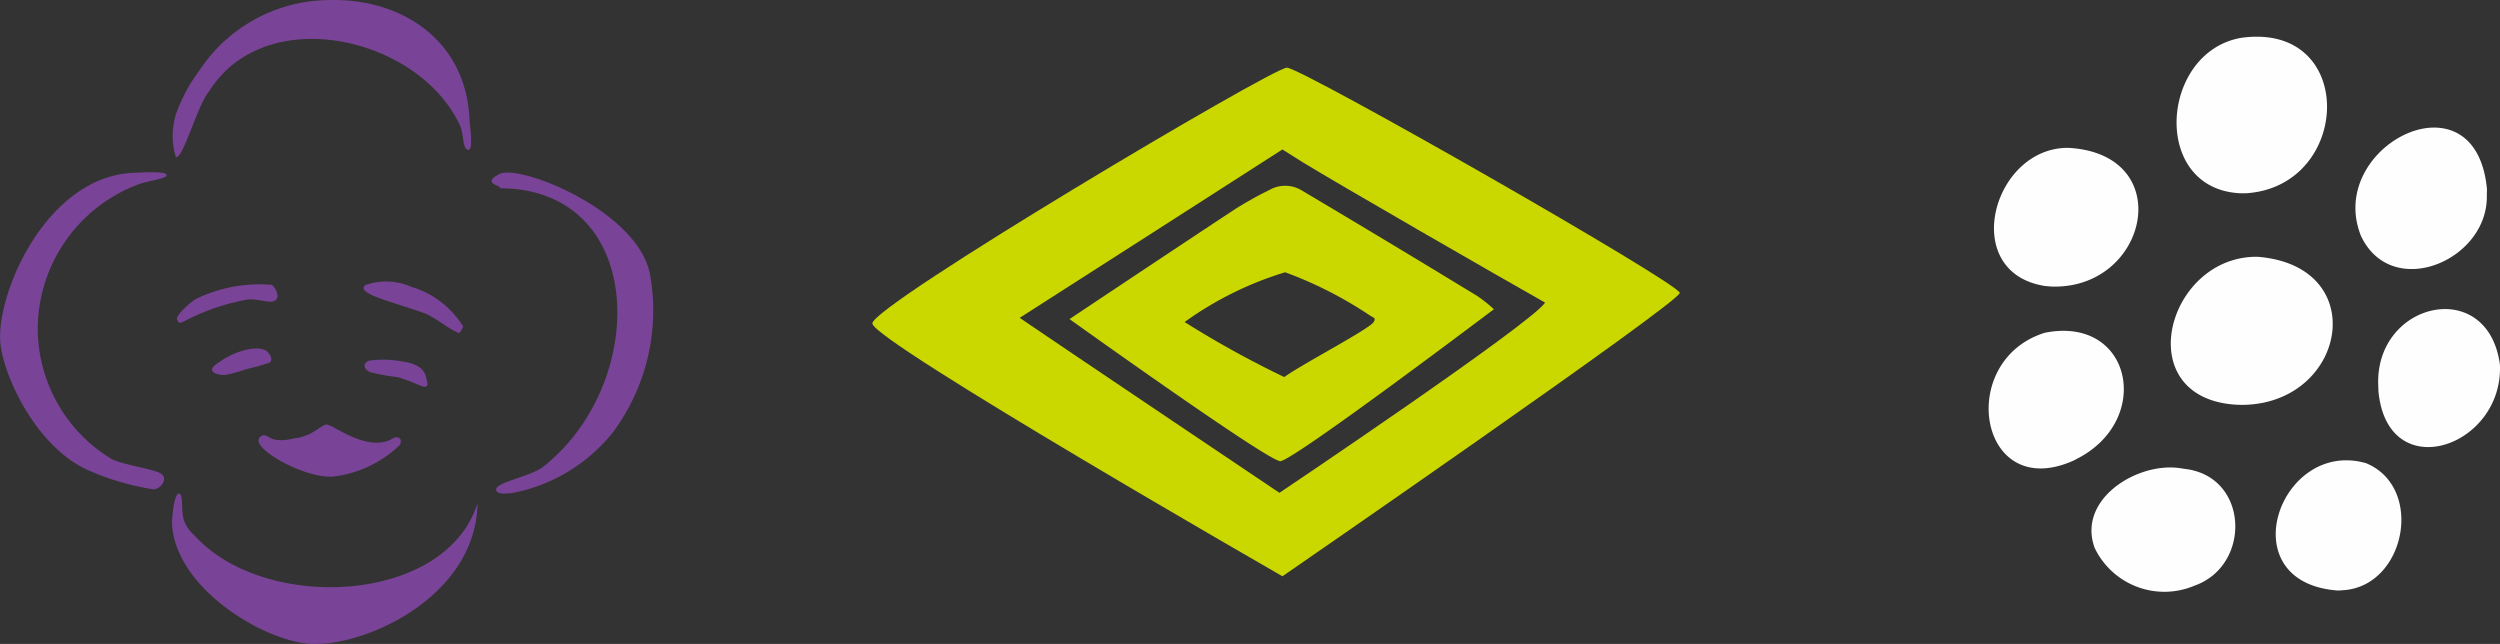 <svg xmlns="http://www.w3.org/2000/svg" width="127.849" height="32.93"><rect width="100%" height="100%" fill="#333333" stroke="none"/><path d="M24.42 25.738c-.078 4.921-6.111 7.52-8.831 7.16-2.468-.327-6.642-2.961-6.792-6.124-.009-.2.1-1.68.4-1.517.16.086.069.779.188 1.278a1.8 1.8 0 00.556.842c3.562 3.963 12.855 3.538 14.476-1.638M8.521 8.947c.024.2-1.024.306-1.491.5a7.918 7.918 0 00-5.099 7.278 7.82 7.82 0 003.73 6.722c.584.338 2.255.528 2.594.792s-.029.768-.407.785a13.009 13.009 0 01-3.337-.978C1.931 22.899.258 19.429.031 17.65c-.32-2.416 2.249-8.608 6.788-8.812.531-.024 1.678-.087 1.7.109m2.169-4.266c-.591.679-1.352 3.546-1.7 3.337a3.722 3.722 0 01.145-2.535 8.551 8.551 0 011.075-1.894A8 8 0 0116.772.005c3.591-.127 7.015 1.912 7.235 6.038.026.508.217 1.653-.07 1.619s-.225-.84-.405-1.23C21.437 1.875 13.557.066 10.688 4.681m14.69 20.326c.052-.355 1.781-.654 2.391-1.132 5.422-4.241 5.359-14.245-2.236-14.248.3-.118-1.01-.195 0-.727s6.989 1.837 7.693 5.048a10.448 10.448 0 01-1.895 8.179 8.664 8.664 0 01-4.714 2.994c-.429.118-1.3.241-1.243-.114M15.08 22.413c.9-.107 1.307-.663 1.617-.7s2.166 1.535 3.464.663c.359-.068.391.176.283.38a5.874 5.874 0 01-3.437 1.618c-1.374.082-3.859-1.275-3.784-1.876a.287.287 0 01.262-.236c.3-.021.338.446 1.6.151m-1.182-7.844c.216.166.449.67.13.821-.275.13-.85-.124-1.361-.075a11.217 11.217 0 00-3.239 1.108c-.278.14-.3.081-.381-.079s.51-.76.957-1.049a7.436 7.436 0 013.894-.726m9.785 2.138c-.188.364-.163.358-.4.244-.4-.189-1.1-.752-1.593-.939-.669-.244-2.03-.636-2.61-.892-.653-.289-.483-.434-.426-.531a3.2 3.2 0 012.393.086 4.658 4.658 0 012.639 2.033m-1.88 3.043c-.1.075-.266-.024-.424-.075a9.073 9.073 0 00-1.061-.392 10.278 10.278 0 01-1.39-.25c-.368-.154-.388-.485-.05-.593a5.247 5.247 0 011.657.04c.6.079 1.122.285 1.239.783.04.163.132.412.029.489m-10.968-.822c-.021-.177.264-.334.478-.485a3.73 3.73 0 01.9-.45c.592-.207 1.2-.257 1.461 0 .147.146.3.45.082.555a11.69 11.69 0 01-1.177.328 7.076 7.076 0 01-1.054.294c-.244.023-.663-.066-.685-.244" fill="#794497"/><g fill="#cbd800"><path d="M65.582 29.47S44.611 17.426 44.611 16.539c0-.93 20.459-13.079 21.2-13.079s20.09 11.037 20.091 11.52-20.318 14.49-20.318 14.49m13.432-13.995c-2.421-1.364-10.605-6.079-12.381-7.169-.429-.264-1.054-.663-1.054-.663s-12.463 8-13.435 8.611c1.6 1.1 13.284 8.949 13.284 8.949s12.881-8.646 13.586-9.728"/><path d="M65.473 23.584c-.637 0-10.777-7.266-10.777-7.266s5.658-3.776 8.5-5.645a19.31 19.31 0 011.731-.964 1.627 1.627 0 011.633.023q4.509 2.677 8.987 5.405a7.747 7.747 0 01.851.677s-10.29 7.77-10.926 7.77m.248-9.66a17.537 17.537 0 00-5.14 2.544 50.581 50.581 0 005.1 2.816c.763-.584 4.348-2.45 4.568-2.816.132-.22.005-.2-.233-.363a20.423 20.423 0 00-4.294-2.181"/></g><path d="M114.344 20.696c-5.487-.347-3.535-7.619 1.1-7.564 5.875.456 4.556 7.533-.78 7.574zm.224-10.813c-4.58-.208-4.114-7.209.032-7.946 5.957-.845 5.691 7.574.287 7.945zm7.054 9.803c-.154-4.262 5.605-5.579 6.222-1.049.2 4.24-5.76 6.272-6.212 1.359zm-17.06-5.063c-4.395-.706-2.662-7.1 1.218-7.062 5.62.319 4.073 7.287-.9 7.092zm1.49 8.926c-4.864 2.191-6.062-5.1-1.483-6.531 4.409-.885 5.54 4.367 1.744 6.393zm21.123-13.547c.068 3.32-4.864 5.405-6.438 2.058-1.834-4.6 5.878-8.508 6.445-2.386zM119.569 30.2c-5.592-.392-3-7.786 1.433-6.512 2.987 1.241 2.022 6.243-1.123 6.492zm-7.763-6.211c3.214.441 3.317 4.939.422 5.961a3.952 3.952 0 01-5.107-1.929c-.91-2.475 2.16-4.4 4.358-4.08z" fill="#fefefe"/></svg>